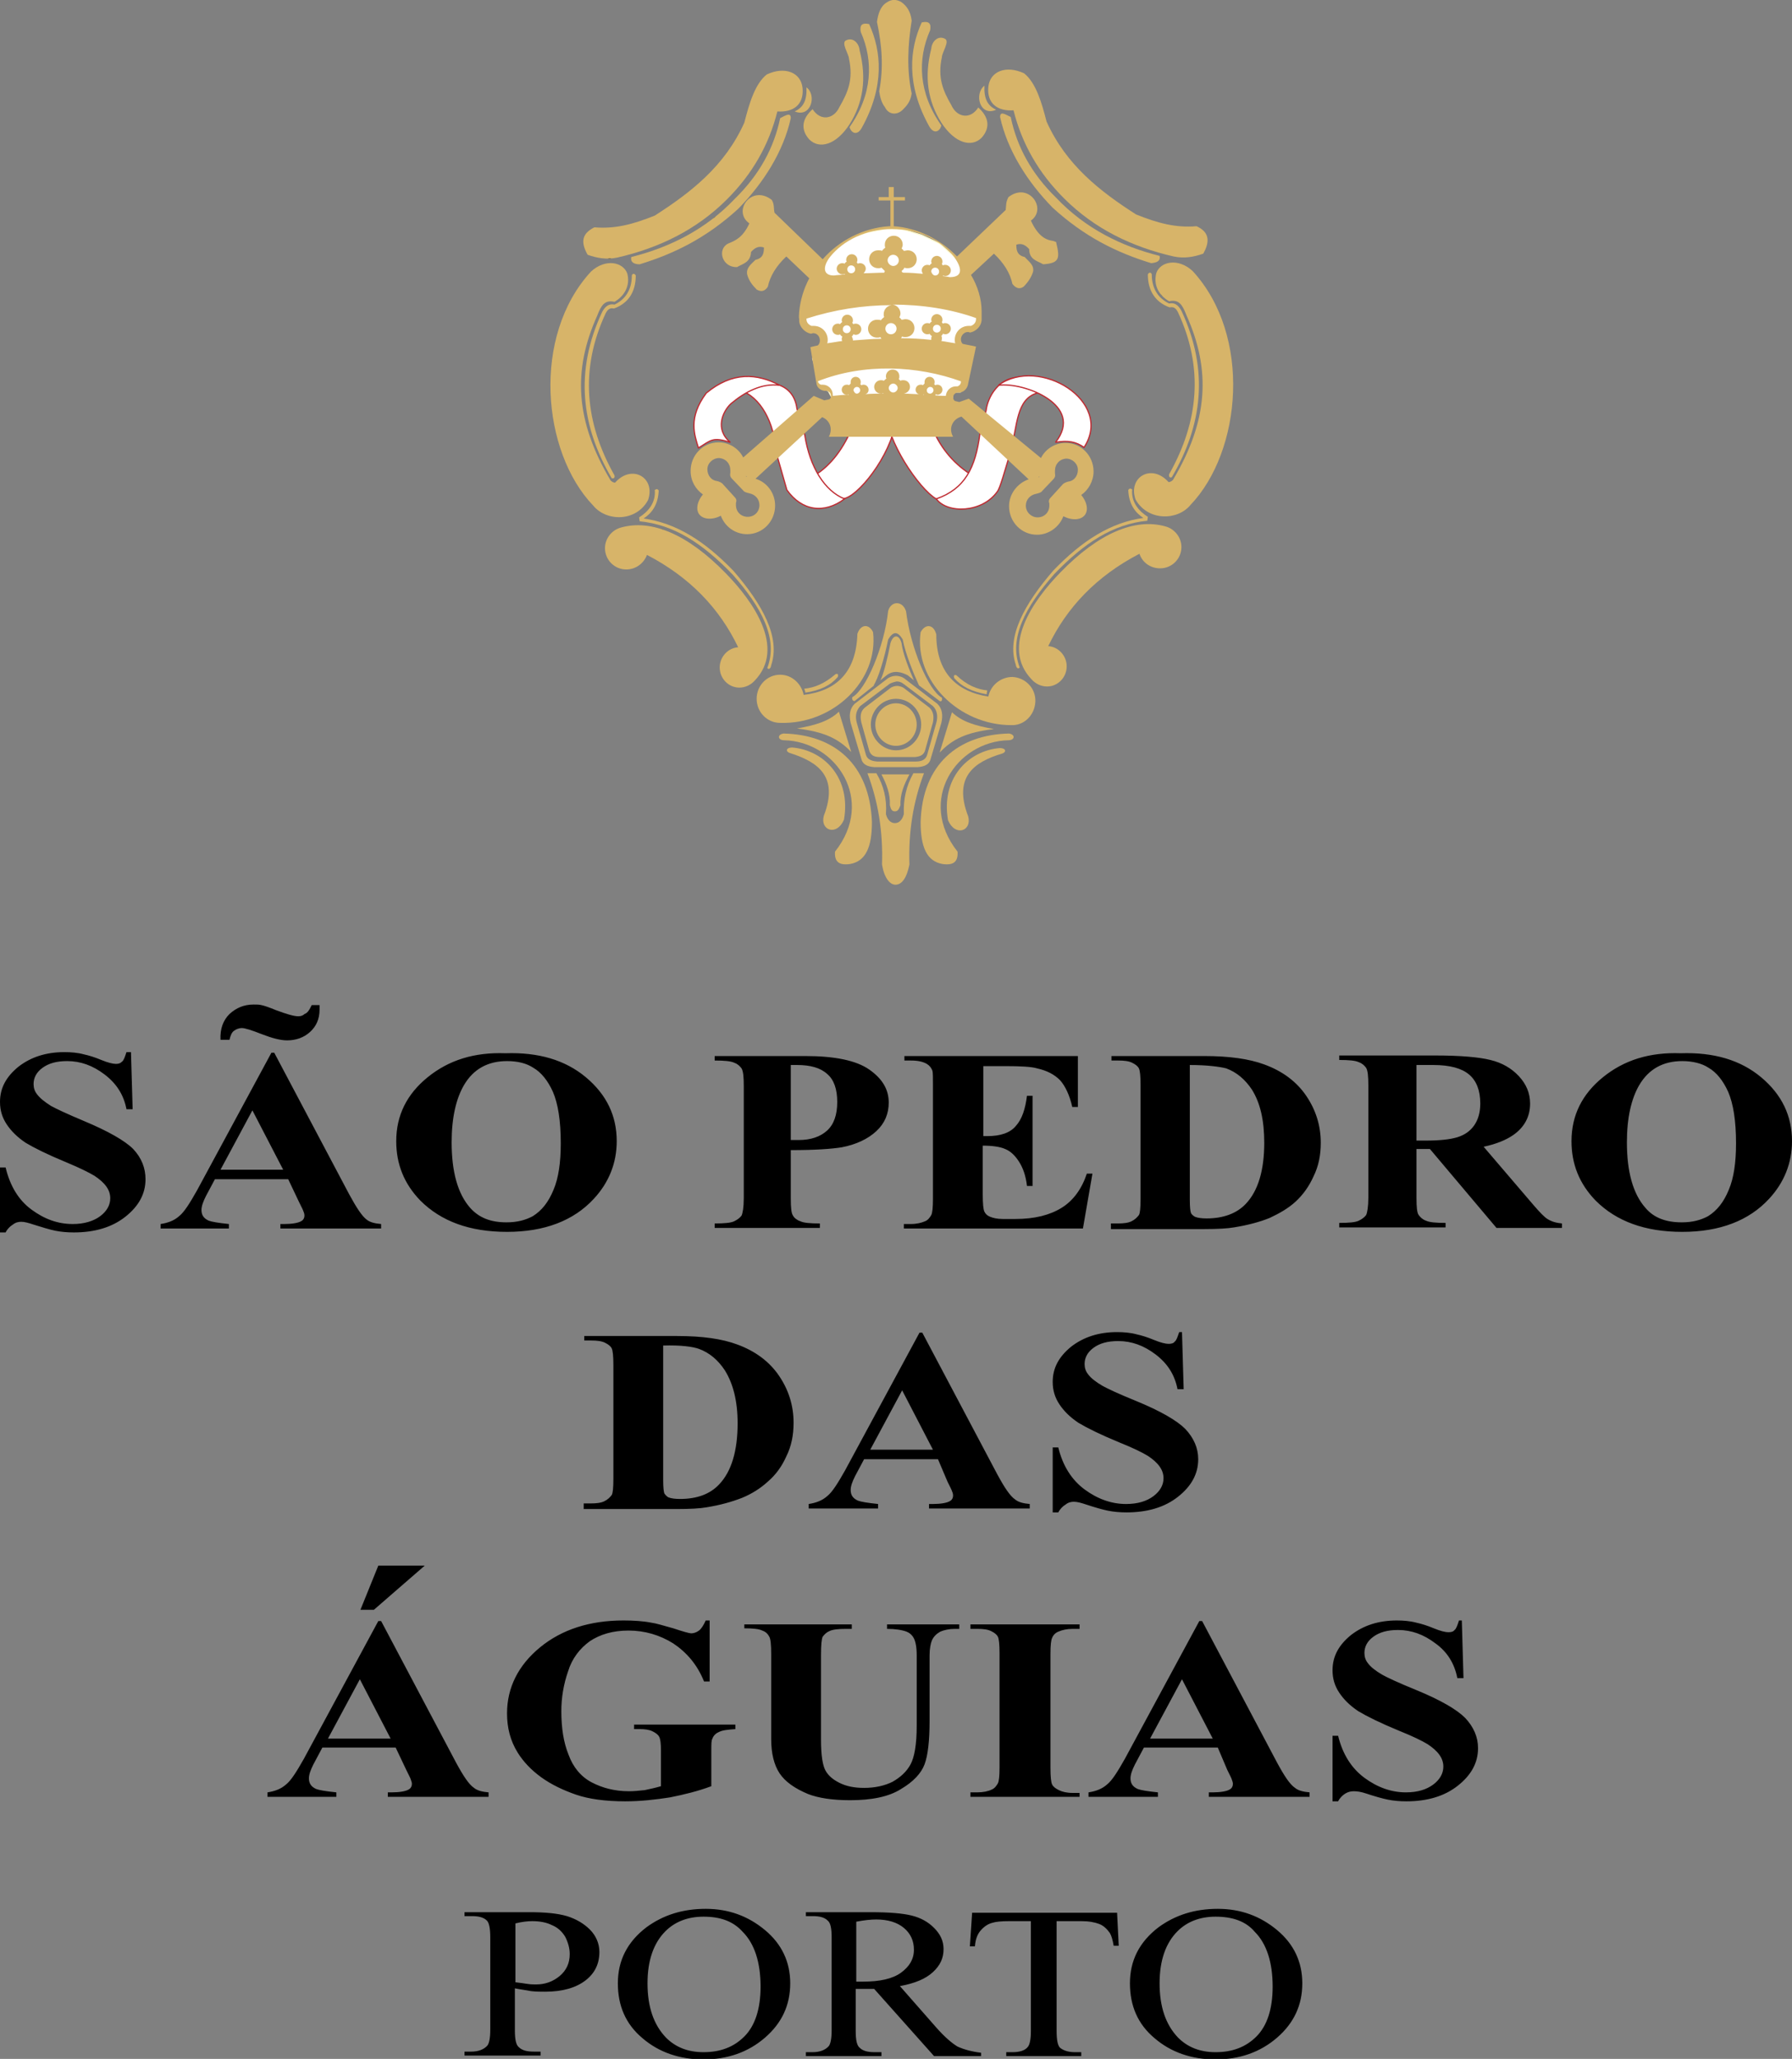 <?xml version="1.0" encoding="utf-8"?>
<!-- Generator: Adobe Illustrator 23.0.1, SVG Export Plug-In . SVG Version: 6.00 Build 0)  -->
<svg version="1.1" id="Calque_1" xmlns="http://www.w3.org/2000/svg" xmlns:xlink="http://www.w3.org/1999/xlink" x="0px" y="0px"
	 viewBox="0 0 320.2 367.7" style="enable-background:new 0 0 320.2 367.7;" xml:space="preserve">
<rect x="0" y="0" width="320.2" height="367.7" fill="#808080" stroke="none"/>
<style type="text/css">
	.st0{fill-rule:evenodd;clip-rule:evenodd;}
	.st1{fill-rule:evenodd;clip-rule:evenodd;fill:#D7B469;}
	.st2{fill-rule:evenodd;clip-rule:evenodd;fill:#003256;}
	.st3{fill-rule:evenodd;clip-rule:evenodd;fill:#FFFFFF;stroke:#FFFACD;stroke-width:0.216;stroke-miterlimit:2.613;}
	.st4{fill-rule:evenodd;clip-rule:evenodd;fill:#FFFFFF;stroke:#BE282F;stroke-width:0.216;stroke-miterlimit:2.613;}
</style>
<g>
	<path class="st0" d="M92,355.1v7.5c0,1.6,0.2,2.6,0.7,3c0.6,0.6,1.5,0.8,2.7,0.8h1.2v0.7H83v-0.7h1.2c1.3,0,2.3-0.4,2.9-1.1
		c0.3-0.4,0.5-1.3,0.5-2.8V346c0-1.6-0.2-2.6-0.6-3c-0.6-0.6-1.5-0.8-2.7-0.8H83v-0.7h11.6c2.8,0,5,0.2,6.7,0.7
		c1.6,0.5,3,1.3,4.1,2.4c1.1,1.1,1.7,2.5,1.7,4c0,2.1-0.8,3.8-2.5,5.1c-1.7,1.3-4.1,2-7.2,2c-0.8,0-1.6,0-2.5-0.1
		C93.9,355.4,93,355.3,92,355.1L92,355.1z M92,354c0.8,0.1,1.6,0.2,2.2,0.3c0.6,0.1,1.2,0.1,1.6,0.1c1.6,0,3-0.5,4.2-1.5
		c1.2-1,1.8-2.3,1.8-3.9c0-1.1-0.3-2.1-0.8-3.1c-0.6-1-1.4-1.7-2.4-2.1c-1-0.5-2.2-0.7-3.5-0.7c-0.8,0-1.8,0.1-3,0.4V354L92,354z
		 M126.1,340.9c4.1,0,7.6,1.3,10.6,3.8c3,2.5,4.5,5.7,4.5,9.5c0,3.9-1.5,7.1-4.5,9.7c-3,2.6-6.7,3.9-11,3.9c-4.3,0-8-1.3-10.9-3.8
		c-3-2.5-4.4-5.8-4.4-9.8c0-4.1,1.7-7.4,5.1-10C118.5,342,122,340.9,126.1,340.9L126.1,340.9z M125.7,342.3c-2.8,0-5.1,0.9-6.8,2.6
		c-2.1,2.1-3.2,5.2-3.2,9.3c0,4.2,1.1,7.4,3.3,9.7c1.7,1.7,3.9,2.6,6.7,2.6c3,0,5.4-0.9,7.3-2.8c1.9-1.9,2.9-4.9,2.9-8.9
		c0-4.4-1.1-7.7-3.2-9.8C131,343.1,128.7,342.3,125.7,342.3L125.7,342.3z M175.3,367.2h-8.4l-10.7-12c-0.8,0-1.4,0-1.9,0
		c-0.2,0-0.4,0-0.7,0c-0.2,0-0.5,0-0.7,0v7.5c0,1.6,0.2,2.6,0.7,3c0.6,0.6,1.5,0.8,2.7,0.8h1.2v0.7h-13.5v-0.7h1.2
		c1.3,0,2.3-0.4,2.9-1.1c0.3-0.4,0.5-1.3,0.5-2.8V346c0-1.6-0.2-2.6-0.7-3c-0.6-0.6-1.5-0.8-2.7-0.8h-1.2v-0.7h11.5
		c3.4,0,5.8,0.2,7.4,0.6c1.6,0.4,2.9,1.1,4,2.2c1.1,1.1,1.7,2.3,1.7,3.8c0,1.6-0.6,2.9-1.9,4.1c-1.3,1.2-3.2,2-5.9,2.5l6.5,7.4
		c1.5,1.7,2.8,2.8,3.8,3.4c1.1,0.5,2.5,0.9,4.2,1.1V367.2L175.3,367.2z M152.9,353.9c0.3,0,0.6,0,0.8,0c0.2,0,0.4,0,0.5,0
		c3,0,5.3-0.5,6.8-1.6c1.5-1.1,2.3-2.4,2.3-4.1c0-1.6-0.6-2.9-1.8-3.9c-1.2-1-2.9-1.5-4.9-1.5c-0.9,0-2.1,0.1-3.6,0.4V353.9
		L152.9,353.9z M199.6,341.5l0.3,6H199c-0.2-1.1-0.4-1.8-0.7-2.3c-0.5-0.7-1.1-1.3-1.9-1.6c-0.8-0.3-1.8-0.5-3.2-0.5h-4.4v19.6
		c0,1.6,0.2,2.6,0.6,3c0.6,0.5,1.5,0.8,2.7,0.8h1.1v0.7h-13.4v-0.7h1.1c1.3,0,2.3-0.3,2.8-1c0.3-0.4,0.5-1.3,0.5-2.8v-19.6h-3.8
		c-1.5,0-2.5,0.1-3.1,0.3c-0.8,0.2-1.5,0.7-2.1,1.4c-0.6,0.7-0.9,1.6-1,2.8h-0.9l0.4-6H199.6L199.6,341.5z M217.6,340.9
		c4.1,0,7.6,1.3,10.6,3.8c3,2.5,4.5,5.7,4.5,9.5c0,3.9-1.5,7.1-4.5,9.7c-3,2.6-6.7,3.9-11,3.9c-4.3,0-8-1.3-10.9-3.8
		c-3-2.5-4.4-5.8-4.4-9.8c0-4.1,1.7-7.4,5.1-10C210,342,213.5,340.9,217.6,340.9L217.6,340.9z M217.2,342.3c-2.8,0-5.1,0.9-6.8,2.6
		c-2.1,2.1-3.2,5.2-3.2,9.3c0,4.2,1.1,7.4,3.3,9.7c1.7,1.7,3.9,2.6,6.7,2.6c3,0,5.4-0.9,7.3-2.8c1.9-1.9,2.9-4.9,2.9-8.9
		c0-4.4-1.1-7.7-3.2-9.8C222.6,343.1,220.2,342.3,217.2,342.3L217.2,342.3z"/>
	<path class="st0" d="M23.4,187.8l0.3,10.3h-1.1c-0.5-2.6-1.8-4.6-3.9-6.2c-2.1-1.6-4.3-2.4-6.7-2.4c-1.9,0-3.3,0.4-4.4,1.2
		c-1.1,0.8-1.6,1.8-1.6,2.9c0,0.7,0.2,1.3,0.6,1.8c0.5,0.7,1.4,1.4,2.5,2.1c0.9,0.5,2.8,1.4,5.9,2.7c4.3,1.8,7.3,3.5,8.8,5
		c1.5,1.6,2.2,3.4,2.2,5.4c0,2.6-1.2,4.8-3.6,6.7c-2.4,1.9-5.5,2.8-9.2,2.8c-1.2,0-2.3-0.1-3.3-0.3c-1-0.2-2.3-0.6-3.9-1.1
		c-0.9-0.3-1.6-0.5-2.2-0.5c-0.5,0-1,0.1-1.5,0.5c-0.5,0.3-1,0.8-1.3,1.4H0v-11.6h1c0.8,3.3,2.3,5.8,4.6,7.5
		c2.3,1.7,4.7,2.6,7.4,2.6c2,0,3.7-0.5,4.9-1.4c1.2-0.9,1.8-2,1.8-3.2c0-0.7-0.2-1.4-0.7-2.1c-0.5-0.7-1.2-1.3-2.1-1.9
		c-1-0.6-2.6-1.4-5-2.4c-3.4-1.4-5.8-2.6-7.3-3.5c-1.5-1-2.6-2.1-3.4-3.3c-0.8-1.2-1.2-2.5-1.2-4c0-2.5,1.1-4.5,3.3-6.3
		c2.2-1.7,4.9-2.6,8.2-2.6c1.2,0,2.4,0.1,3.5,0.4c0.9,0.2,1.9,0.5,3.1,1c1.2,0.5,2.1,0.7,2.6,0.7c0.5,0,0.8-0.1,1.1-0.4
		c0.3-0.2,0.5-0.8,0.8-1.7H23.4L23.4,187.8z M51.5,210.6H38.4l-1.6,3c-0.5,1-0.8,1.8-0.8,2.5c0,0.9,0.4,1.5,1.3,1.9
		c0.5,0.2,1.7,0.4,3.6,0.6v0.8H28.7v-0.8c1.3-0.2,2.4-0.6,3.3-1.4c0.9-0.7,1.9-2.3,3.2-4.6l13.3-24.6h0.5l13.4,25.3
		c1.3,2.4,2.3,3.9,3.1,4.5c0.6,0.5,1.5,0.7,2.6,0.8v0.8H50.1v-0.8h0.7c1.4,0,2.5-0.2,3-0.5c0.4-0.2,0.6-0.6,0.6-1
		c0-0.3-0.1-0.6-0.2-0.8c0-0.1-0.3-0.7-0.8-1.7L51.5,210.6L51.5,210.6z M50.6,208.9l-5.5-10.6l-5.7,10.6H50.6L50.6,208.9z
		 M55.7,179.5h1.4c0,0.3,0,0.6,0,0.8c0,1.7-0.6,3-1.7,4c-1.1,1-2.5,1.5-4.1,1.5c-1.2,0-2.7-0.4-4.5-1.1c-1.8-0.7-3-1.1-3.6-1.1
		c-0.5,0-1,0.2-1.4,0.5c-0.4,0.3-0.6,0.8-0.8,1.6h-1.6c-0.1-2,0.5-3.5,1.6-4.6c1.2-1.1,2.6-1.7,4.3-1.7c0.6,0,1,0,1.4,0.1
		c0.5,0.1,1.4,0.4,2.6,0.9c1.9,0.7,3.2,1.1,4,1.1c0.4,0,0.8-0.1,1.1-0.4C55,180.9,55.3,180.3,55.7,179.5L55.7,179.5z M90.3,188.1
		c5.9-0.2,10.7,1.2,14.4,4.3c3.7,3.1,5.5,6.9,5.5,11.4c0,3.9-1.4,7.4-4.1,10.3c-3.6,3.9-8.8,5.9-15.5,5.9c-6.7,0-11.8-1.9-15.5-5.6
		c-2.9-3-4.3-6.5-4.3-10.6c0-4.6,1.9-8.4,5.6-11.4C80.2,189.3,84.8,187.9,90.3,188.1L90.3,188.1z M90.6,189.5c-3.4,0-6,1.4-7.7,4.3
		c-1.4,2.4-2.2,5.8-2.2,10.2c0,5.3,1.1,9.2,3.3,11.7c1.6,1.8,3.7,2.6,6.5,2.6c1.9,0,3.4-0.4,4.7-1.1c1.6-1,2.8-2.5,3.7-4.7
		c0.9-2.1,1.3-4.9,1.3-8.3c0-4.1-0.5-7.1-1.4-9.2c-0.9-2-2.1-3.5-3.5-4.3C94.1,189.9,92.5,189.5,90.6,189.5L90.6,189.5z
		 M141.3,205.4v8.6c0,1.7,0.1,2.7,0.4,3.1c0.2,0.4,0.7,0.8,1.3,1c0.6,0.3,1.8,0.4,3.5,0.4v0.8h-18.8v-0.8c1.7,0,2.9-0.1,3.5-0.4
		c0.6-0.3,1-0.6,1.3-1c0.2-0.4,0.4-1.5,0.4-3.1v-20c0-1.7-0.1-2.7-0.4-3.2c-0.3-0.4-0.7-0.8-1.3-1c-0.6-0.3-1.8-0.4-3.5-0.4v-0.8
		h16.2c5.3,0,9.1,0.8,11.4,2.4c2.3,1.6,3.5,3.5,3.5,5.9c0,2-0.7,3.7-2.2,5.1c-1.5,1.4-3.6,2.4-6.2,2.9
		C148.5,205.2,145.6,205.4,141.3,205.4L141.3,205.4z M141.3,190.3v13.3c0.6,0,1.1,0,1.4,0c2.2,0,3.9-0.6,5.1-1.7
		c1.2-1.1,1.8-2.8,1.8-5.1c0-2.3-0.6-4-1.8-5c-1.2-1.1-3-1.6-5.4-1.6H141.3L141.3,190.3z M175.7,190.3v12.6h0.7
		c2.4,0,4.1-0.6,5.1-1.8c1.1-1.2,1.7-3,2-5.4h1v16.1h-1c-0.2-1.8-0.7-3.2-1.4-4.3c-0.7-1.1-1.5-1.9-2.5-2.3c-0.9-0.4-2.3-0.6-4-0.6
		v8.7c0,1.7,0.1,2.7,0.3,3.1c0.2,0.4,0.5,0.7,1,0.9c0.5,0.2,1.2,0.4,2.3,0.4h2.2c3.5,0,6.2-0.7,8.3-2c2.1-1.3,3.6-3.4,4.5-6.1h1
		l-1.7,9.8h-32v-0.8h1.2c1.1,0,1.9-0.2,2.6-0.5c0.5-0.2,0.8-0.6,1.1-1.1c0.2-0.4,0.3-1.3,0.3-2.9v-20.3c0-1.4,0-2.3-0.1-2.6
		c-0.2-0.5-0.5-0.9-1-1.2c-0.7-0.4-1.6-0.6-2.8-0.6h-1.2v-0.8h31v9.1h-1c-0.5-2.2-1.3-3.8-2.2-4.8c-1-1-2.3-1.7-4.1-2.1
		c-1-0.3-2.9-0.4-5.7-0.4H175.7L175.7,190.3z M198.5,219.3v-0.8h1.2c1.1,0,1.9-0.1,2.5-0.4c0.6-0.3,1-0.7,1.3-1.1
		c0.2-0.3,0.3-1.3,0.3-2.9v-20.3c0-1.6-0.1-2.6-0.3-3c-0.2-0.4-0.6-0.7-1.2-1c-0.6-0.3-1.4-0.4-2.5-0.4h-1.2v-0.8h16.6
		c4.4,0,8,0.5,10.7,1.5c3.3,1.2,5.8,3.1,7.5,5.6c1.7,2.5,2.6,5.3,2.6,8.4c0,2.2-0.4,4.2-1.3,6c-0.8,1.8-1.9,3.3-3.2,4.5
		c-1.3,1.2-2.9,2.1-4.6,2.9c-1.7,0.7-3.9,1.3-6.4,1.7c-1.1,0.2-2.9,0.3-5.3,0.3H198.5L198.5,219.3z M212.6,190.2v24.1
		c0,1.3,0.1,2.1,0.2,2.3c0.1,0.3,0.4,0.5,0.7,0.7c0.5,0.2,1.2,0.3,2.1,0.3c3,0,5.4-0.9,7-2.6c2.2-2.3,3.3-6,3.3-10.9
		c0-4-0.7-7.1-2.2-9.5c-1.2-1.8-2.7-3.1-4.6-3.8C217.9,190.5,215.7,190.2,212.6,190.2L212.6,190.2z M253.1,205.3v8.6
		c0,1.7,0.1,2.7,0.4,3.1c0.3,0.4,0.7,0.8,1.3,1c0.6,0.3,1.8,0.4,3.5,0.4v0.8h-19v-0.8c1.7,0,2.9-0.1,3.5-0.4c0.6-0.3,1-0.6,1.3-1
		c0.2-0.4,0.4-1.5,0.4-3.1v-20c0-1.7-0.1-2.7-0.4-3.2c-0.3-0.4-0.7-0.8-1.3-1c-0.6-0.3-1.8-0.4-3.5-0.4v-0.8h17.2
		c4.5,0,7.8,0.3,9.8,0.8c2.1,0.5,3.8,1.5,5.1,2.9c1.3,1.4,2,3,2,4.9c0,2.3-1,4.2-3,5.6c-1.3,0.9-3,1.6-5.3,2.1l8.9,10.4
		c1.2,1.4,2,2.2,2.5,2.5c0.8,0.5,1.6,0.7,2.6,0.8v0.8h-11.7l-11.9-14.1H253.1L253.1,205.3z M253.1,190.2v13.5h1.6
		c2.5,0,4.4-0.2,5.7-0.6c1.3-0.4,2.3-1.1,3-2.1c0.7-1,1.1-2.3,1.1-3.9c0-2.4-0.7-4.1-2-5.2c-1.3-1.1-3.4-1.7-6.4-1.7H253.1
		L253.1,190.2z M300.3,188.1c5.9-0.2,10.7,1.2,14.4,4.3c3.7,3.1,5.5,6.9,5.5,11.4c0,3.9-1.4,7.4-4.1,10.3c-3.6,3.9-8.8,5.9-15.5,5.9
		c-6.7,0-11.8-1.9-15.5-5.6c-2.9-3-4.3-6.5-4.3-10.6c0-4.6,1.9-8.4,5.6-11.4C290.2,189.3,294.8,187.9,300.3,188.1L300.3,188.1z
		 M300.6,189.5c-3.4,0-6,1.4-7.7,4.3c-1.4,2.4-2.2,5.8-2.2,10.2c0,5.3,1.1,9.2,3.3,11.7c1.5,1.8,3.7,2.6,6.5,2.6
		c1.9,0,3.4-0.4,4.7-1.1c1.6-1,2.8-2.5,3.7-4.7c0.9-2.1,1.3-4.9,1.3-8.3c0-4.1-0.5-7.1-1.4-9.2c-0.9-2-2.1-3.5-3.5-4.3
		C304.1,189.9,302.4,189.5,300.6,189.5L300.6,189.5z"/>
	<path class="st0" d="M104.3,269.3v-0.8h1.2c1.1,0,1.9-0.1,2.5-0.4c0.6-0.3,1-0.7,1.3-1.1c0.2-0.3,0.3-1.3,0.3-2.9v-20.3
		c0-1.6-0.1-2.6-0.3-3c-0.2-0.4-0.6-0.7-1.2-1c-0.6-0.3-1.4-0.4-2.5-0.4h-1.2v-0.8H121c4.5,0,8,0.5,10.7,1.5
		c3.3,1.2,5.8,3.1,7.5,5.6c1.7,2.5,2.6,5.3,2.6,8.4c0,2.2-0.4,4.2-1.3,6c-0.8,1.8-1.9,3.3-3.3,4.5c-1.3,1.2-2.9,2.2-4.6,2.9
		c-1.8,0.7-3.9,1.3-6.4,1.7c-1.1,0.2-2.9,0.3-5.3,0.3H104.3L104.3,269.3z M118.5,240.3v24.1c0,1.3,0.1,2,0.2,2.3
		c0.2,0.3,0.4,0.5,0.7,0.7c0.5,0.2,1.2,0.3,2.1,0.3c3.1,0,5.4-0.9,7-2.6c2.2-2.3,3.3-6,3.3-10.9c0-4-0.8-7.1-2.3-9.5
		c-1.2-1.8-2.7-3.1-4.6-3.8C123.8,240.5,121.6,240.2,118.5,240.3L118.5,240.3z M167.6,260.6h-13.2l-1.6,3c-0.5,1-0.8,1.8-0.8,2.5
		c0,0.9,0.4,1.5,1.3,1.9c0.5,0.2,1.7,0.4,3.6,0.6v0.8h-12.4v-0.8c1.3-0.2,2.4-0.6,3.3-1.4c0.9-0.7,1.9-2.3,3.2-4.6l13.3-24.6h0.5
		l13.4,25.3c1.3,2.4,2.3,3.9,3.2,4.5c0.6,0.5,1.5,0.7,2.6,0.8v0.8h-18v-0.8h0.7c1.4,0,2.5-0.2,3-0.5c0.4-0.2,0.6-0.6,0.6-1
		c0-0.3-0.1-0.6-0.2-0.8c0-0.1-0.3-0.7-0.8-1.7L167.6,260.6L167.6,260.6z M166.7,258.9l-5.5-10.6l-5.7,10.6H166.7L166.7,258.9z
		 M211.2,237.8l0.3,10.3h-1.1c-0.5-2.6-1.8-4.6-3.9-6.2c-2.1-1.6-4.3-2.4-6.7-2.4c-1.9,0-3.3,0.4-4.4,1.2c-1.1,0.8-1.6,1.8-1.6,2.9
		c0,0.7,0.2,1.3,0.6,1.8c0.5,0.7,1.4,1.4,2.6,2.1c0.9,0.5,2.8,1.4,6,2.7c4.4,1.8,7.3,3.5,8.8,5c1.5,1.6,2.3,3.4,2.3,5.4
		c0,2.6-1.2,4.8-3.6,6.7c-2.4,1.9-5.5,2.8-9.2,2.8c-1.2,0-2.3-0.1-3.3-0.3c-1-0.2-2.4-0.6-3.9-1.1c-0.9-0.3-1.6-0.5-2.2-0.5
		c-0.5,0-1,0.1-1.5,0.5c-0.5,0.3-1,0.8-1.3,1.4h-1v-11.6h1c0.8,3.3,2.4,5.8,4.7,7.5c2.3,1.7,4.8,2.6,7.4,2.6c2.1,0,3.7-0.5,4.9-1.4
		c1.2-0.9,1.8-2,1.8-3.2c0-0.7-0.2-1.4-0.7-2.1c-0.5-0.7-1.2-1.3-2.1-1.9c-1-0.6-2.6-1.4-5.1-2.4c-3.4-1.4-5.8-2.6-7.3-3.5
		c-1.5-1-2.6-2.1-3.4-3.3c-0.8-1.2-1.2-2.5-1.2-4c0-2.5,1.1-4.5,3.3-6.3c2.2-1.7,4.9-2.6,8.2-2.6c1.2,0,2.4,0.1,3.5,0.4
		c0.9,0.2,1.9,0.5,3.1,1c1.2,0.5,2.1,0.7,2.6,0.7c0.5,0,0.9-0.1,1.1-0.4c0.3-0.2,0.5-0.8,0.8-1.7H211.2L211.2,237.8z M70.7,312.1
		H57.6l-1.6,3c-0.5,1-0.8,1.8-0.8,2.5c0,0.9,0.4,1.5,1.3,1.9c0.5,0.2,1.7,0.4,3.6,0.6v0.8H47.8v-0.8c1.3-0.2,2.4-0.6,3.3-1.4
		c0.9-0.7,1.9-2.3,3.2-4.6l13.3-24.6h0.5l13.4,25.3c1.3,2.4,2.3,3.9,3.2,4.5c0.6,0.5,1.5,0.7,2.6,0.8v0.8h-18v-0.8h0.7
		c1.4,0,2.5-0.2,3-0.5c0.4-0.2,0.6-0.6,0.6-1c0-0.3-0.1-0.5-0.2-0.8c0-0.1-0.3-0.7-0.8-1.7L70.7,312.1L70.7,312.1z M69.8,310.5
		l-5.5-10.6l-5.7,10.6H69.8L69.8,310.5z M75.9,279.6l-9.1,7.9h-2.4l3.2-7.9H75.9L75.9,279.6z M126.8,289.4v10.9h-1
		c-1.2-3-3.1-5.2-5.5-6.8c-2.4-1.5-5.1-2.3-8-2.3c-2.8,0-5.1,0.7-6.9,1.9c-1.8,1.3-3.2,3.1-3.9,5.4c-0.8,2.3-1.2,4.7-1.2,7.1
		c0,3,0.4,5.6,1.3,7.8c0.8,2.2,2.2,3.9,4.1,4.9c1.9,1,4.1,1.6,6.7,1.6c0.9,0,1.8-0.1,2.8-0.2c0.9-0.2,1.9-0.4,2.9-0.7v-6.4
		c0-1.2-0.1-2-0.3-2.4c-0.2-0.4-0.6-0.7-1.2-1c-0.6-0.3-1.4-0.4-2.3-0.4h-1V308h18.1v0.8c-1.4,0.1-2.3,0.2-2.9,0.5
		c-0.5,0.2-1,0.6-1.2,1.2c-0.2,0.3-0.2,1-0.2,2.1v6.4c-2.4,0.9-4.9,1.5-7.4,2c-2.6,0.4-5.2,0.7-8,0.7c-3.5,0-6.5-0.4-8.8-1.2
		c-2.3-0.8-4.4-1.8-6.2-3.1c-1.8-1.3-3.2-2.8-4.2-4.4c-1.3-2.1-1.9-4.4-1.9-7c0-4.6,2-8.6,5.9-11.8c3.9-3.2,8.9-4.8,14.9-4.8
		c1.8,0,3.5,0.1,5,0.4c0.8,0.1,2.1,0.5,3.9,1c1.8,0.6,2.9,0.9,3.2,0.9c0.5,0,1-0.2,1.4-0.5c0.4-0.3,0.8-0.9,1.2-1.8H126.8
		L126.8,289.4z M133,290.1h19.2v0.8h-1c-1.4,0-2.4,0.1-3,0.4c-0.5,0.2-0.9,0.6-1.2,1c-0.2,0.4-0.3,1.5-0.3,3.3v15.1
		c0,2.8,0.3,4.6,0.8,5.5c0.5,0.9,1.3,1.6,2.5,2.2c1.2,0.6,2.6,0.9,4.4,0.9c2,0,3.7-0.4,5.1-1.1c1.4-0.8,2.5-1.8,3.2-3.1
		c0.7-1.3,1.1-3.6,1.1-6.9v-12.6c0-1.4-0.2-2.4-0.5-3c-0.3-0.6-0.8-1-1.3-1.2c-0.8-0.3-2-0.5-3.5-0.5v-0.8h12.9v0.8h-0.8
		c-1,0-1.9,0.2-2.6,0.5c-0.7,0.4-1.2,0.9-1.5,1.6c-0.2,0.5-0.4,1.4-0.4,2.6v11.7c0,3.6-0.3,6.2-0.9,7.8c-0.6,1.6-2,3.1-4.2,4.4
		c-2.2,1.4-5.3,2-9.1,2c-3.2,0-5.7-0.4-7.5-1.1c-2.4-1-4.1-2.2-5.1-3.7c-1-1.5-1.5-3.6-1.5-6.1v-15.1c0-1.8-0.1-2.9-0.4-3.3
		c-0.2-0.4-0.6-0.8-1.2-1c-0.6-0.3-1.7-0.4-3.2-0.4V290.1L133,290.1z M192.9,320.1v0.8h-19.5v-0.8h1.2c1.1,0,2-0.2,2.6-0.5
		c0.5-0.2,0.8-0.6,1.1-1.1c0.2-0.4,0.3-1.3,0.3-2.9v-20.3c0-1.6-0.1-2.6-0.3-3c-0.2-0.4-0.6-0.7-1.2-1c-0.6-0.3-1.4-0.4-2.5-0.4
		h-1.2v-0.8h19.5v0.8h-1.2c-1.1,0-1.9,0.2-2.6,0.5c-0.5,0.2-0.9,0.6-1.1,1.1c-0.2,0.4-0.3,1.3-0.3,2.9v20.3c0,1.6,0.1,2.6,0.3,3
		c0.2,0.4,0.6,0.7,1.2,1c0.6,0.3,1.4,0.5,2.5,0.5H192.9L192.9,320.1z M217.6,312.1h-13.2l-1.6,3c-0.5,1-0.8,1.8-0.8,2.5
		c0,0.9,0.4,1.5,1.3,1.9c0.5,0.2,1.7,0.4,3.6,0.6v0.8h-12.4v-0.8c1.3-0.2,2.4-0.6,3.3-1.4c0.9-0.7,1.9-2.3,3.2-4.6l13.3-24.6h0.5
		l13.4,25.3c1.3,2.4,2.3,3.9,3.2,4.5c0.6,0.5,1.5,0.7,2.6,0.8v0.8h-18v-0.8h0.7c1.4,0,2.5-0.2,3-0.5c0.4-0.2,0.6-0.6,0.6-1
		c0-0.3-0.1-0.5-0.2-0.8c0-0.1-0.3-0.7-0.8-1.7L217.6,312.1L217.6,312.1z M216.7,310.5l-5.5-10.6l-5.7,10.6H216.7L216.7,310.5z
		 M261.2,289.4l0.3,10.3h-1.1c-0.5-2.6-1.8-4.7-3.9-6.2c-2.1-1.6-4.3-2.4-6.7-2.4c-1.9,0-3.3,0.4-4.4,1.2c-1.1,0.8-1.6,1.8-1.6,2.9
		c0,0.7,0.2,1.3,0.6,1.8c0.5,0.7,1.4,1.4,2.6,2.1c0.9,0.5,2.8,1.4,6,2.7c4.4,1.8,7.3,3.5,8.8,5c1.5,1.6,2.3,3.4,2.3,5.4
		c0,2.6-1.2,4.8-3.6,6.7c-2.4,1.9-5.5,2.8-9.2,2.8c-1.2,0-2.3-0.1-3.3-0.3c-1-0.2-2.4-0.6-3.9-1.1c-0.9-0.3-1.6-0.4-2.2-0.4
		c-0.5,0-1,0.1-1.5,0.4c-0.5,0.3-1,0.8-1.3,1.4h-1V310h1c0.8,3.3,2.4,5.8,4.7,7.5c2.3,1.7,4.8,2.6,7.4,2.6c2.1,0,3.7-0.5,4.9-1.4
		c1.2-0.9,1.8-2,1.8-3.2c0-0.7-0.2-1.4-0.7-2.1c-0.5-0.7-1.2-1.3-2.1-1.9c-1-0.6-2.6-1.4-5.1-2.4c-3.4-1.4-5.8-2.6-7.3-3.5
		c-1.5-1-2.6-2.1-3.4-3.3c-0.8-1.2-1.2-2.5-1.2-4c0-2.5,1.1-4.5,3.3-6.3c2.2-1.7,4.9-2.6,8.2-2.6c1.2,0,2.4,0.1,3.5,0.4
		c0.9,0.2,1.9,0.5,3.1,1c1.2,0.5,2.1,0.7,2.6,0.7c0.5,0,0.9-0.1,1.1-0.4c0.3-0.2,0.5-0.8,0.8-1.7H261.2L261.2,289.4z"/>
	<path class="st1" d="M155.8,146.8c0,4.5-1.1,7-3.9,7.5c-2.1,0.3-2.8-0.5-2.7-2.2c7.3-9.2,0.2-19.7-9.1-19.9c-1.1,0-1.3-1-0.1-1.2
		C149,131.2,155.4,136.4,155.8,146.8L155.8,146.8z"/>
	<path class="st1" d="M164.5,146.8c0,4.5,1.1,7,3.9,7.5c2.1,0.3,2.8-0.5,2.7-2.2c-7.3-9.2-0.2-19.7,9.1-19.9c1.1,0,1.3-1,0.1-1.2
		C171.2,131.2,164.8,136.5,164.5,146.8L164.5,146.8z"/>
	<path class="st1" d="M160,158c-1,0-2-1.2-2.4-3.6c0.2-5.9-0.7-11.3-2.6-16.3h1.6c1.3,2.2,1.9,4.6,1.7,7.3c0.3,1.1,0.9,1.6,1.6,1.6
		c0.7,0,1.3-0.5,1.6-1.6c-0.1-2.6,0.4-5,1.7-7.3h1.9c-1.9,5-2.8,10.4-2.6,16.3C162,156.9,161.1,158,160,158L160,158z M159.9,144.9
		c-0.5,0-0.7-0.3-0.9-1.1c0.1-2-0.6-3.8-1.5-5.5h2.5h2.5c-0.9,1.7-1.7,3.5-1.6,5.5C160.6,144.6,160.4,144.9,159.9,144.9L159.9,144.9
		z"/>
	<path class="st0" d="M100.5,79.6c-0.3,0-0.6-0.3-0.6-0.6c0-0.3,0.3-0.6,0.6-0.6c0.3,0,0.6,0.3,0.6,0.6
		C101.1,79.4,100.8,79.6,100.5,79.6L100.5,79.6z"/>
	<path class="st0" d="M101.5,75.4c-0.3,0-0.6-0.3-0.6-0.6c0-0.3,0.3-0.6,0.6-0.6c0.3,0,0.6,0.3,0.6,0.6
		C102.1,75.2,101.9,75.4,101.5,75.4L101.5,75.4z"/>
	<path class="st0" d="M102.6,71.3c-0.3,0-0.6-0.3-0.6-0.6s0.3-0.6,0.6-0.6c0.3,0,0.6,0.3,0.6,0.6S102.9,71.3,102.6,71.3L102.6,71.3z
		"/>
	<path class="st0" d="M106.8,54.6c-0.3,0-0.6-0.3-0.6-0.6c0-0.3,0.3-0.6,0.6-0.6c0.3,0,0.6,0.3,0.6,0.6
		C107.4,54.3,107.1,54.6,106.8,54.6L106.8,54.6z"/>
	<path class="st0" d="M107.9,50.4c-0.3,0-0.6-0.3-0.6-0.6c0-0.3,0.3-0.6,0.6-0.6c0.3,0,0.6,0.3,0.6,0.6
		C108.4,50.1,108.2,50.4,107.9,50.4L107.9,50.4z"/>
	<path class="st0" d="M108.9,46.2c-0.3,0-0.6-0.3-0.6-0.6s0.3-0.6,0.6-0.6c0.3,0,0.6,0.3,0.6,0.6S109.2,46.2,108.9,46.2L108.9,46.2z
		"/>
	<path class="st0" d="M110,42c-0.3,0-0.6-0.3-0.6-0.6c0-0.3,0.3-0.6,0.6-0.6c0.3,0,0.6,0.3,0.6,0.6C110.5,41.8,110.3,42,110,42
		L110,42z"/>
	<path class="st0" d="M103.4,85.4c-0.3,0-0.6-0.3-0.6-0.6c0-0.3,0.3-0.6,0.6-0.6s0.6,0.3,0.6,0.6C104,85.1,103.7,85.4,103.4,85.4
		L103.4,85.4z"/>
	<path class="st0" d="M104.5,81.2c-0.3,0-0.6-0.3-0.6-0.6s0.3-0.6,0.6-0.6c0.3,0,0.6,0.3,0.6,0.6S104.8,81.2,104.5,81.2L104.5,81.2z
		"/>
	<path class="st0" d="M114,43.6c-0.3,0-0.6-0.3-0.6-0.6c0-0.3,0.3-0.6,0.6-0.6c0.3,0,0.6,0.3,0.6,0.6
		C114.5,43.3,114.3,43.6,114,43.6L114,43.6z"/>
	<path class="st0" d="M107.4,86.9c-0.3,0-0.6-0.3-0.6-0.6s0.3-0.6,0.6-0.6c0.3,0,0.6,0.3,0.6,0.6S107.7,86.9,107.4,86.9L107.4,86.9z
		"/>
	<path class="st0" d="M119,41c-0.3,0-0.6-0.3-0.6-0.6s0.3-0.6,0.6-0.6c0.3,0,0.6,0.3,0.6,0.6S119.3,41,119,41L119,41z"/>
	<path class="st0" d="M111.4,88.5c-0.3,0-0.6-0.3-0.6-0.6c0-0.3,0.3-0.6,0.6-0.6c0.3,0,0.6,0.3,0.6,0.6
		C112,88.2,111.7,88.5,111.4,88.5L111.4,88.5z"/>
	<path class="st0" d="M124,38.4c-0.3,0-0.6-0.3-0.6-0.6c0-0.3,0.3-0.6,0.6-0.6c0.3,0,0.6,0.3,0.6,0.6
		C124.6,38.1,124.4,38.4,124,38.4L124,38.4z"/>
	<path class="st0" d="M125.1,34.2c-0.3,0-0.6-0.3-0.6-0.6s0.3-0.6,0.6-0.6c0.3,0,0.6,0.3,0.6,0.6S125.4,34.2,125.1,34.2L125.1,34.2z
		"/>
	<path class="st0" d="M113.3,98.4c-0.3,0-0.6-0.3-0.6-0.6s0.3-0.6,0.6-0.6c0.3,0,0.6,0.3,0.6,0.6S113.6,98.4,113.3,98.4L113.3,98.4z
		"/>
	<path class="st0" d="M128,39.9c-0.3,0-0.6-0.3-0.6-0.6c0-0.3,0.3-0.6,0.6-0.6c0.3,0,0.6,0.3,0.6,0.6
		C128.6,39.7,128.3,39.9,128,39.9L128,39.9z"/>
	<path class="st0" d="M129.1,35.7c-0.3,0-0.6-0.3-0.6-0.6c0-0.3,0.3-0.6,0.6-0.6c0.3,0,0.6,0.3,0.6,0.6
		C129.7,35.5,129.4,35.7,129.1,35.7L129.1,35.7z"/>
	<path class="st0" d="M130.1,31.6c-0.3,0-0.6-0.3-0.6-0.6c0-0.3,0.3-0.6,0.6-0.6c0.3,0,0.6,0.3,0.6,0.6
		C130.7,31.3,130.5,31.6,130.1,31.6L130.1,31.6z"/>
	<path class="st0" d="M131.2,27.4c-0.3,0-0.6-0.3-0.6-0.6s0.3-0.6,0.6-0.6c0.3,0,0.6,0.3,0.6,0.6S131.5,27.4,131.2,27.4L131.2,27.4z
		"/>
	<path class="st0" d="M118.3,95.8c-0.3,0-0.6-0.3-0.6-0.6c0-0.3,0.3-0.6,0.6-0.6c0.3,0,0.6,0.3,0.6,0.6
		C118.9,95.5,118.6,95.8,118.3,95.8L118.3,95.8z"/>
	<path class="st0" d="M136.2,24.8c-0.3,0-0.6-0.3-0.6-0.6c0-0.3,0.3-0.6,0.6-0.6c0.3,0,0.6,0.3,0.6,0.6
		C136.8,24.5,136.6,24.8,136.2,24.8L136.2,24.8z"/>
	<path class="st0" d="M137.3,20.6c-0.3,0-0.6-0.3-0.6-0.6c0-0.3,0.3-0.6,0.6-0.6c0.3,0,0.6,0.3,0.6,0.6
		C137.9,20.3,137.6,20.6,137.3,20.6L137.3,20.6z"/>
	<path class="st0" d="M145.3,23.7c-0.3,0-0.6-0.3-0.6-0.6c0-0.3,0.3-0.6,0.6-0.6c0.3,0,0.6,0.3,0.6,0.6
		C145.8,23.5,145.6,23.7,145.3,23.7L145.3,23.7z"/>
	<path class="st0" d="M183.2,30.5c-0.3,0-0.6-0.3-0.6-0.6s0.3-0.6,0.6-0.6c0.3,0,0.6,0.3,0.6,0.6S183.5,30.5,183.2,30.5L183.2,30.5z
		"/>
	<path class="st0" d="M128.2,108.8c-0.3,0-0.6-0.3-0.6-0.6c0-0.3,0.3-0.6,0.6-0.6c0.3,0,0.6,0.3,0.6,0.6
		C128.7,108.6,128.5,108.8,128.2,108.8L128.2,108.8z"/>
	<path class="st0" d="M129.2,104.6c-0.3,0-0.6-0.3-0.6-0.6s0.3-0.6,0.6-0.6c0.3,0,0.6,0.3,0.6,0.6S129.5,104.6,129.2,104.6
		L129.2,104.6z"/>
	<path class="st0" d="M130.3,118.1c-0.3,0-0.6-0.3-0.6-0.6s0.3-0.6,0.6-0.6c0.3,0,0.6,0.3,0.6,0.6S130.6,118.1,130.3,118.1
		L130.3,118.1z"/>
	<path class="st0" d="M132.2,110.4c-0.3,0-0.6-0.3-0.6-0.6c0-0.3,0.3-0.6,0.6-0.6c0.3,0,0.6,0.3,0.6,0.6
		C132.7,110.1,132.5,110.4,132.2,110.4L132.2,110.4z"/>
	<path class="st0" d="M134.3,119.7c-0.3,0-0.6-0.3-0.6-0.6c0-0.3,0.3-0.6,0.6-0.6c0.3,0,0.6,0.3,0.6,0.6
		C134.9,119.4,134.6,119.7,134.3,119.7L134.3,119.7z"/>
	<path class="st0" d="M135.1,116.1c-0.3,0-0.6-0.3-0.6-0.6s0.3-0.6,0.6-0.6c0.3,0,0.6,0.3,0.6,0.6S135.4,116.1,135.1,116.1
		L135.1,116.1z"/>
	<path class="st2" d="M151.1,122.4c-0.3,0-0.6-0.3-0.6-0.6c0-0.3,0.3-0.6,0.6-0.6c0.3,0,0.6,0.3,0.6,0.6
		C151.6,122.1,151.4,122.4,151.1,122.4L151.1,122.4z"/>
	<path class="st2" d="M158.2,129.1c-0.3,0-0.6-0.3-0.6-0.6s0.3-0.6,0.6-0.6c0.3,0,0.6,0.3,0.6,0.6S158.5,129.1,158.2,129.1
		L158.2,129.1z"/>
	<path class="st2" d="M162.2,130.6c-0.3,0-0.6-0.3-0.6-0.6c0-0.3,0.3-0.6,0.6-0.6c0.3,0,0.6,0.3,0.6,0.6
		C162.8,130.4,162.5,130.6,162.2,130.6L162.2,130.6z"/>
	<path class="st2" d="M166.2,114.5c-0.3,0-0.6-0.3-0.6-0.6c0-0.3,0.3-0.6,0.6-0.6c0.3,0,0.6,0.3,0.6,0.6
		C166.7,114.3,166.5,114.5,166.2,114.5L166.2,114.5z"/>
	<path class="st2" d="M171,130.2c-0.3,0-0.6-0.3-0.6-0.6c0-0.3,0.3-0.6,0.6-0.6c0.3,0,0.6,0.3,0.6,0.6
		C171.6,129.9,171.3,130.2,171,130.2L171,130.2z"/>
	<path class="st2" d="M172,126c-0.3,0-0.6-0.3-0.6-0.6c0-0.3,0.3-0.6,0.6-0.6c0.3,0,0.6,0.3,0.6,0.6C172.6,125.7,172.4,126,172,126
		L172,126z"/>
	<path class="st2" d="M176,127.5c-0.3,0-0.6-0.3-0.6-0.6s0.3-0.6,0.6-0.6c0.3,0,0.6,0.3,0.6,0.6S176.3,127.5,176,127.5L176,127.5z"
		/>
	<path class="st0" d="M180,129.1c-0.3,0-0.6-0.3-0.6-0.6c0-0.3,0.3-0.6,0.6-0.6c0.3,0,0.6,0.3,0.6,0.6
		C180.6,128.8,180.3,129.1,180,129.1L180,129.1z"/>
	<path class="st0" d="M181.1,124.9c-0.3,0-0.6-0.3-0.6-0.6c0-0.3,0.3-0.6,0.6-0.6c0.3,0,0.6,0.3,0.6,0.6
		C181.6,124.7,181.4,124.9,181.1,124.9L181.1,124.9z"/>
	<path class="st0" d="M183.2,116.6c-0.3,0-0.6-0.3-0.6-0.6s0.3-0.6,0.6-0.6c0.3,0,0.6,0.3,0.6,0.6S183.5,116.6,183.2,116.6
		L183.2,116.6z"/>
	<path class="st0" d="M184.2,112.4c-0.3,0-0.6-0.3-0.6-0.6s0.3-0.6,0.6-0.6s0.6,0.3,0.6,0.6S184.5,112.4,184.2,112.4L184.2,112.4z"
		/>
	<path class="st0" d="M186.1,122.3c-0.3,0-0.6-0.3-0.6-0.6s0.3-0.6,0.6-0.6c0.3,0,0.6,0.3,0.6,0.6S186.4,122.3,186.1,122.3
		L186.1,122.3z"/>
	<path class="st0" d="M187.2,118.1c-0.3,0-0.6-0.3-0.6-0.6c0-0.3,0.3-0.6,0.6-0.6c0.3,0,0.6,0.3,0.6,0.6
		C187.7,117.9,187.5,118.1,187.2,118.1L187.2,118.1z"/>
	<path class="st0" d="M189.3,109.8c-0.3,0-0.6-0.3-0.6-0.6c0-0.3,0.3-0.6,0.6-0.6c0.3,0,0.6,0.3,0.6,0.6
		C189.8,109.5,189.6,109.8,189.3,109.8L189.3,109.8z"/>
	<path class="st0" d="M190.3,105.6c-0.3,0-0.6-0.3-0.6-0.6c0-0.3,0.3-0.6,0.6-0.6c0.3,0,0.6,0.3,0.6,0.6
		C190.9,105.3,190.6,105.6,190.3,105.6L190.3,105.6z"/>
	<path class="st0" d="M195.4,103c-0.3,0-0.6-0.3-0.6-0.6c0-0.3,0.3-0.6,0.6-0.6c0.3,0,0.6,0.3,0.6,0.6
		C195.9,102.7,195.7,103,195.4,103L195.4,103z"/>
	<path class="st0" d="M196.4,98.8c-0.3,0-0.6-0.3-0.6-0.6s0.3-0.6,0.6-0.6c0.3,0,0.6,0.3,0.6,0.6S196.7,98.8,196.4,98.8L196.4,98.8z
		"/>
	<path class="st0" d="M208,52.9c-0.3,0-0.6-0.3-0.6-0.6c0-0.3,0.3-0.6,0.6-0.6c0.3,0,0.6,0.3,0.6,0.6
		C208.6,52.6,208.3,52.9,208,52.9L208,52.9z"/>
	<path class="st0" d="M209.1,48.7c-0.3,0-0.6-0.3-0.6-0.6s0.3-0.6,0.6-0.6c0.3,0,0.6,0.3,0.6,0.6S209.4,48.7,209.1,48.7L209.1,48.7z
		"/>
	<path class="st0" d="M200.4,100.4c-0.3,0-0.6-0.3-0.6-0.6c0-0.3,0.3-0.6,0.6-0.6c0.3,0,0.6,0.3,0.6,0.6
		C201,100.1,200.7,100.4,200.4,100.4L200.4,100.4z"/>
	<path class="st0" d="M201.5,96.2c-0.3,0-0.6-0.3-0.6-0.6c0-0.3,0.3-0.6,0.6-0.6c0.3,0,0.6,0.3,0.6,0.6
		C202,95.9,201.8,96.2,201.5,96.2L201.5,96.2z"/>
	<path class="st0" d="M203.6,87.8c-0.3,0-0.6-0.3-0.6-0.6c0-0.3,0.3-0.6,0.6-0.6c0.3,0,0.6,0.3,0.6,0.6
		C204.1,87.6,203.9,87.8,203.6,87.8L203.6,87.8z"/>
	<path class="st0" d="M212,54.4c-0.3,0-0.6-0.3-0.6-0.6s0.3-0.6,0.6-0.6c0.3,0,0.6,0.3,0.6,0.6S212.3,54.4,212,54.4L212,54.4z"/>
	<path class="st0" d="M213.1,50.2c-0.3,0-0.6-0.3-0.6-0.6c0-0.3,0.3-0.6,0.6-0.6c0.3,0,0.6,0.3,0.6,0.6
		C213.6,50,213.4,50.2,213.1,50.2L213.1,50.2z"/>
	<path class="st1" d="M106.2,40.6c3.7,0.3,6.8-0.5,10.8-2.1c6.4-4.1,12.5-8.8,16-16.6c0.9-3.5,1.9-6.9,4-8.6
		c3.2-1.5,6.1-0.4,6.4,2.4c0.3,3.1-1.8,4.4-4.5,4.2c-1.5,6-4.5,11.2-9,15.7c-5.5,5.5-12.2,8.7-19.6,10.4c-1.9,0.4-3.6,0.1-5.3-0.5
		C103.7,43.2,104,41.7,106.2,40.6L106.2,40.6z"/>
	<path class="st1" d="M112.8,45.9c6.8-1.7,13.3-4.9,18.5-10.4c4.4-4.3,7-9.1,8.1-14.4c1-0.5,1.9-1.1,1.9,0
		c-1.3,5.9-4.8,11.5-9.4,16.2c-5.7,5.2-11.4,8-17.6,9.9C113.4,47.2,112.6,46.9,112.8,45.9L112.8,45.9z"/>
	<path class="st1" d="M144.6,24.9c1.8,1.8,4.8,1,7.2-2.7c2.4-3.8,3.1-8.1,1.8-13.2c-0.1-1.3-1.2-2.4-2.4-1.8c-1,0.4,0.5,2.5,0.5,3.3
		c0.8,3.7-0.2,6-1.7,8.6c-1,2.2-3.4,2.6-4.8,0.4C143.3,21.2,143,23.1,144.6,24.9L144.6,24.9z"/>
	<path class="st1" d="M142,19.9c1.5-0.7,2.2-1.9,2.1-4.3C146,17,144.9,21.1,142,19.9L142,19.9z"/>
	<path class="st1" d="M154,22.8c4.1-7.4,3.5-13.7,1.3-18.5c-1.4-0.3-1.7,0.3-1.5,1.4c2.3,5.2,2.1,11.2-2,17
		C152.1,23.8,153.2,24.3,154,22.8L154,22.8z"/>
	<path class="st1" d="M213.8,40.4c-3.7,0.3-6.8-0.5-10.8-2.1c-6.4-4.1-12.5-8.8-16-16.6c-0.9-3.5-1.9-6.9-4-8.6
		c-3.2-1.5-6.1-0.4-6.4,2.4c-0.3,3.1,1.8,4.4,4.5,4.2c1.5,6,4.5,11.2,9,15.7c5.5,5.5,12.2,8.7,19.6,10.4c1.9,0.4,3.6,0.1,5.3-0.5
		C216.3,43,216,41.4,213.8,40.4L213.8,40.4z"/>
	<path class="st1" d="M207.2,45.7c-6.8-1.7-13.3-4.9-18.5-10.4c-4.4-4.3-7-9.1-8.1-14.4c-1-0.5-1.9-1.1-1.9,0
		c1.3,5.9,4.8,11.5,9.4,16.2c5.7,5.2,11.4,8,17.6,9.9C206.6,46.9,207.4,46.7,207.2,45.7L207.2,45.7z"/>
	<path class="st1" d="M175.4,24.6c-1.8,1.8-4.8,1-7.2-2.7c-2.4-3.8-3.1-8.1-1.8-13.2c0.1-1.3,1.2-2.4,2.4-1.8c1,0.4-0.5,2.5-0.5,3.3
		c-0.8,3.7,0.2,6,1.7,8.6c1,2.2,3.4,2.6,4.8,0.4C176.7,20.9,177,22.8,175.4,24.6L175.4,24.6z"/>
	<path class="st1" d="M178,19.6c-1.5-0.7-2.2-1.9-2.1-4.3C174,16.8,175.1,20.9,178,19.6L178,19.6z"/>
	<path class="st1" d="M166,22.5c-4.1-7.4-3.5-13.7-1.3-18.5c1.4-0.3,1.7,0.3,1.5,1.4c-2.3,5.2-2.1,11.2,2,17
		C167.9,23.6,166.8,24,166,22.5L166,22.5z"/>
	<path class="st1" d="M157.1,16.3c0.8-4.3,0.5-8.1-0.4-12.4c0.2-1.4,0.6-2.8,1.8-3.5c0.9-0.6,1.8-0.5,2.6,0c0.8,0.6,1.6,1.5,1.8,3.3
		c-0.7,4.3-0.9,8.8,0,13c-0.2,1.3-0.7,2-1.5,2.8c-1,1.1-2.6,1.1-3.3-0.4C157.5,18.4,157.2,17.1,157.1,16.3L157.1,16.3z"/>
	<path class="st1" d="M106,90.3c-9.2-9.6-11-30.3-0.4-41.8c2.6-2.4,5.8-1.7,6.5,0.4c0.5,2-0.4,3.9-2.3,5c-1.8-0.4-2.4,0.7-3.1,2.5
		c-4.4,9.8-3.9,18.8,2.4,29.4c0.2,0.2,0.5,0.4,0.8,0.4c3-3.4,7.3-0.9,5.9,3.1C113.7,93.2,108.4,93.2,106,90.3L106,90.3z"/>
	<path class="st1" d="M109.8,84.9c-5.3-9.4-6.2-19-1.6-28.9c0.3-0.6,0.7-1.1,1.5-0.9c2.5-0.9,3.9-2.9,3.9-5.9
		c-0.2-0.4-0.6-0.4-0.7,0c0,2.8-1.4,4.4-3.1,5.2c-0.9-0.2-1.6,0.2-2.2,1.3c-5,10.7-3.7,20.5,1.7,29.7
		C109.6,85.5,109.9,85.4,109.8,84.9L109.8,84.9z"/>
	<path class="st1" d="M212.7,90.2c9.2-9.6,11-30.3,0.4-41.8c-2.6-2.4-5.8-1.7-6.5,0.4c-0.5,2.1,0.4,3.9,2.3,5
		c1.8-0.4,2.4,0.7,3.1,2.5c4.4,9.8,3.9,18.8-2.4,29.4c-0.2,0.2-0.5,0.4-0.8,0.4c-3-3.4-7.3-0.9-5.9,3.1
		C205.1,93.1,210.4,93,212.7,90.2L212.7,90.2z"/>
	<path class="st1" d="M208.9,84.7c5.3-9.4,6.2-19,1.6-28.9c-0.3-0.6-0.7-1.1-1.5-0.9c-2.5-0.9-3.9-2.9-3.9-5.9
		c0.2-0.4,0.6-0.4,0.7,0c0,2.8,1.4,4.4,3.1,5.2c0.9-0.2,1.6,0.2,2.2,1.3c5,10.7,3.7,20.5-1.7,29.7C209.1,85.4,208.8,85.2,208.9,84.7
		L208.9,84.7z"/>
	<path class="st1" d="M115.6,99.1c7.7,4,13,9.6,16.3,16.5c-1.8,0.1-3.3,1.7-3.3,3.6c0,2,1.6,3.6,3.5,3.6c1.1,0,2.1-0.5,2.8-1.3
		c5.5-5.8-0.3-14.1-5.2-19.1c-6.8-7-13.3-9.7-18.7-8.2c-1.6,0.4-2.9,1.9-2.9,3.7c0,2.1,1.7,3.8,3.8,3.8
		C113.7,101.7,115.1,100.5,115.6,99.1L115.6,99.1z"/>
	<path class="st1" d="M114.3,93.1c6.1,0.6,11.2,3.9,16.6,9.5c5.2,5.9,8.2,11.5,6.2,16.7c0.2,0.3,0.6,0.2,0.7-0.5
		c1.7-5-1.6-10.9-6.7-16.8c-5.2-5.4-10.3-8.6-16.1-9.4c1.4-0.9,2.6-2.4,2.7-5c-0.2-0.3-0.4-0.3-0.7-0.1c0.2,2.3-1.2,3.9-2.8,4.9
		L114.3,93.1L114.3,93.1z"/>
	<path class="st1" d="M203.6,98.9c-7.7,4-13,9.6-16.3,16.5c1.8,0.1,3.3,1.7,3.3,3.6c0,2-1.6,3.6-3.5,3.6c-1.1,0-2.1-0.5-2.8-1.3
		c-5.5-5.8,0.3-14.1,5.2-19.1c6.8-7,13.3-9.7,18.7-8.2c1.6,0.4,2.9,1.9,2.9,3.7c0,2.1-1.7,3.8-3.8,3.8
		C205.5,101.5,204.1,100.4,203.6,98.9L203.6,98.9z"/>
	<path class="st1" d="M205,93c-6.1,0.6-11.2,3.9-16.6,9.5c-5.2,5.9-8.2,11.5-6.2,16.7c-0.2,0.3-0.6,0.2-0.7-0.5
		c-1.7-5,1.6-10.9,6.7-16.8c5.2-5.4,10.3-8.6,16.1-9.4c-1.4-0.9-2.6-2.4-2.7-5c0.2-0.3,0.4-0.3,0.7-0.1c-0.2,2.3,1.2,3.9,2.8,4.9
		L205,93L205,93z"/>
	<path class="st1" d="M143.6,124.1c-0.4-2-2.1-3.6-4.2-3.6c-2.3,0-4.2,1.9-4.2,4.3c0,2.4,1.9,4.3,4.2,4.3
		c9.4,0.3,17.6-7.5,16.6-16.2c-0.7-1.5-2.2-1.5-2.8,0.3C153,120,149.5,123.4,143.6,124.1L143.6,124.1z"/>
	<path class="st1" d="M143.9,123.7c2.7-0.4,4.5-1.3,5.8-2.8c0.1-0.3,0.1-0.7-0.4-0.5c-2,1.7-3.7,2.4-5.6,2.6
		C143.8,123.3,143.9,123.5,143.9,123.7L143.9,123.7z"/>
	<path class="st1" d="M176.6,124.4c0.4-2,2.2-3.5,4.3-3.5c2.3,0.1,4.2,2,4.1,4.4c-0.1,2.4-2,4.3-4.3,4.2c-9.4,0-17.4-8-16.2-16.6
		c0.8-1.5,2.3-1.5,2.8,0.4C167.3,120,170.8,123.5,176.6,124.4L176.6,124.4z"/>
	<path class="st1" d="M176.3,124c-2.7-0.5-4.5-1.4-5.8-2.9c-0.1-0.3-0.1-0.7,0.4-0.5c1.9,1.8,3.7,2.5,5.5,2.7
		C176.4,123.5,176.3,123.7,176.3,124L176.3,124z"/>
	<path class="st1" d="M156.2,137c-1.4-0.1-2.1-0.6-2.3-1.5l-1.9-6.4c-0.3-1.3-0.2-2.5,0.7-3.4l6-4.6c0.5-0.3,1-0.4,1.4-0.4
		c0.4,0,0.9,0.1,1.4,0.4l6,4.6c0.9,0.9,1,2.1,0.7,3.4l-1.9,6.4c-0.2,0.9-0.9,1.4-2.3,1.5l-3.9,0v0h0h0v0L156.2,137L156.2,137z
		 M156.7,136c-1.2-0.1-1.8-0.5-2-1.3l-1.6-5.6c-0.3-1.1-0.2-2.1,0.6-3l5.3-4c0.4-0.2,0.8-0.3,1.2-0.4c0.4,0,0.8,0.1,1.2,0.4l5.3,4
		c0.8,0.8,0.9,1.9,0.6,3l-1.6,5.6c-0.2,0.8-0.8,1.3-2,1.3l-3.4,0v0h0h0v0L156.7,136L156.7,136z"/>
	<path class="st1" d="M157.1,135.2c-1.1,0-1.6-0.5-1.8-1.2l-1.4-5c-0.2-1-0.2-1.9,0.6-2.6l4.7-3.6c0.4-0.2,0.7-0.3,1.1-0.3
		c0.3,0,0.7,0.1,1.1,0.3l4.7,3.6c0.7,0.7,0.8,1.6,0.6,2.6l-1.4,5c-0.2,0.7-0.7,1.1-1.8,1.2l-3,0v0h0h0v0L157.1,135.2L157.1,135.2z
		 M160.1,134c2.5,0,4.5-2.1,4.5-4.6c0-2.5-2-4.6-4.5-4.6c-2.5,0-4.5,2.1-4.5,4.6C155.6,131.9,157.7,134,160.1,134L160.1,134z
		 M160.1,133.2c2,0,3.7-1.7,3.7-3.8c0-2.1-1.7-3.8-3.7-3.8c-2,0-3.7,1.7-3.7,3.8C156.4,131.5,158.1,133.2,160.1,133.2L160.1,133.2z"
		/>
	<path class="st1" d="M167.9,125.2c0.4,0.2,0.5-0.3,0.4-0.6c-2.4-1.3-5.6-8.9-6.4-15.4c-0.6-2-2.7-1.9-3.2-0.1
		c-0.7,6.5-4,14.1-6.4,15.4c-0.1,0.3,0,0.7,0.4,0.7l3.5-2.8c0,0-0.1,0-0.1,0c0.8-1.2,1.9-4.7,2.6-8.2c0.9-1.5,1.7-1.5,2.6,0
		c0.5,2.6,1.9,6,2.9,8.2c0,0,0,0,0,0L167.9,125.2L167.9,125.2z M157.3,121.5l1-0.8c1.4-1.2,2.9-0.6,3.9-0.1l1.1,0.9
		c-0.8-1.8-2-4.8-2.2-6.6c-0.4-1.6-1.5-1.7-2,0C158.6,117.5,157.9,120.4,157.3,121.5L157.3,121.5z"/>
	<path class="st1" d="M147.2,145.7c-0.7,2.6,2.3,3.7,3.6,0.7c1.3-7.4-3.5-12.4-9.2-12.9c-1.3,0-1.2,0.8-0.4,1
		C146.2,136.1,149.9,138.7,147.2,145.7L147.2,145.7z"/>
	<path class="st1" d="M173,145.8c0.7,2.6-2.3,3.7-3.6,0.7c-1.3-7.4,3.5-12.4,9.2-12.9c1.3,0,1.2,0.8,0.4,1
		C174,136.1,170.3,138.8,173,145.8L173,145.8z"/>
	<path class="st1" d="M142.4,130.1c3.4-0.6,5.7-1.3,7.5-3l2.2,7.2C149.8,131.9,147.3,130.7,142.4,130.1L142.4,130.1z"/>
	<path class="st1" d="M177.6,130.2c-3.4-0.6-5.7-1.3-7.5-3l-2.2,7.2C170.2,132,172.6,130.8,177.6,130.2L177.6,130.2z"/>
	<path class="st3" d="M146.5,59.4l0.5,1.7l-1,1.7l-0.8,1.2l0.5,1.7l0.3,1.9l0.5,1.7l1.5,0.5l0.7,1.3v2.5l9.1,0.7l6.2,0.2
		c0,0,2.4-0.3,2.9-0.3c0.5,0,3.2-0.8,3.2-0.8v-1.9l0.2-1.5h1.3l1.3-2.4l0.5-3.4l-2-1.9l-0.2-1.9l1.2-1.5l2-0.5l0.5-3.5l-1.3-4.7
		l-2.7-4l-3-2.7l-3.2-1.5l-3.2-1l-2.9-0.2l-3.7,0.7l-2.2,0.8l-1.9,1l-2,1.7l-0.8,0.7l-1.7,2l-1.5,2.9l-1.2,2.2l-0.5,3l0.5,2.5
		l1.3,0.8L146.5,59.4L146.5,59.4z"/>
	<path class="st4" d="M145.4,85c3.2-1.9,5.4-5.1,7-8.9l7.4,0.4c-1.4,6.1-7.6,13.5-9.8,12.5L145.4,85L145.4,85z"/>
	<path class="st4" d="M132.2,69.7c3.7,1.1,6.2,5.9,6.4,10.8l2,7c2.7,3.8,6.7,4.3,10.3,1.6c-3.5-1.4-6.2-5.6-7.1-11.4l-1.4-4.7
		c-0.3-2.5-1.9-4.5-5.3-4.6L132.2,69.7L132.2,69.7z"/>
	<path class="st4" d="M139.3,68.8c-4-2.1-8.4-2.5-13.1,1.4c-3.3,4.4-2.1,7.5-1.4,9.8c2.3-1.4,2.5-2,5.7-1c-2.8-2.3-1.4-5.5,0.1-6.9
		C133.1,70,136.1,68.4,139.3,68.8L139.3,68.8z"/>
	<path class="st4" d="M173.9,85c-3.2-1.9-5.7-4.7-7.3-8.5l-7.7,0.2c1.9,6.1,8,13.7,9.7,12.6L173.9,85L173.9,85z"/>
	<path class="st4" d="M185.3,70.2c-3.7,1.1-3.5,5.7-4.7,10.4c-1.1,3.6-1.9,6.6-2.4,7.2c-2.7,3.8-8.9,4-10.9,1.3
		c5.1-1.8,7-5.5,7.8-11.7l1.1-4.1c0.3-2.5,2.3-5.8,5.7-5.9L185.3,70.2L185.3,70.2z"/>
	<path class="st4" d="M178.4,68.8c7.3-5.3,20.7,2.9,15.3,11.1c-1.4-1-2.9-1.3-5.1-0.9C193.9,72.3,182.9,68.2,178.4,68.8L178.4,68.8z
		"/>
	<path class="st1" d="M142.8,55.7c0,0.4-0.1,0.9,0,1.3c0,0.1,0,0.3,0,0.4c0.1,1,1,2,2.1,2.2c0.1,0,0.3-0.1,0.4-0.1
		c0.7,0,1.2,0.6,1.2,1.3c0,0.3-0.1,0.7-0.4,0.9c-0.5,0.1-0.9,0.2-1.3,0.3l1.1,6.6c0.1,0.6,0.7,1.1,1.4,1.2c0.1,0,0.2,0,0.3,0
		c0.5,0,0.9,0.4,0.9,0.9c0,0.2-0.1,0.5-0.3,0.6c-0.3,0.1-0.6,0.1-0.9,0.2l-1.9-0.8l-12.6,11c-0.8-1.6-2.5-2.7-4.4-2.7
		c-2.8,0-5,2.3-5,5.1c0,1.8,0.9,3.3,2.2,4.2c-1,1.2-1.3,2.6-0.7,3.5c0.7,1,2.4,1.1,3.9,0.3c0.7,1.9,2.5,3.3,4.7,3.3
		c2.8,0,5-2.3,5-5.1c0-2.3-1.5-4.2-3.5-4.8l11.9-11c1.3,0.5,2,2,1.2,3.5l11.1,0l11.1,0c-0.9-1.6,0-3.2,1.5-3.6l12,11.2
		c-2,0.7-3.5,2.6-3.5,4.8c0,2.8,2.2,5.1,5,5.1c2.1,0,4-1.4,4.7-3.3c1.6,0.8,3.2,0.7,3.9-0.3c0.6-0.9,0.3-2.3-0.7-3.5
		c1.3-0.9,2.2-2.5,2.2-4.2c0-2.8-2.2-5.1-5-5.1c-1.9,0-3.6,1.1-4.4,2.7l-12.9-10.6l-1.7,0.6c-0.3-0.1-0.5-0.1-0.8-0.2
		c-0.2-0.2-0.3-0.4-0.3-0.6c0-0.5,0.4-0.9,0.9-0.9c0.1,0,0.2,0,0.3,0c0.8-0.1,1.4-0.8,1.5-1.6l1.4-6.6c-0.8-0.2-1.6-0.3-2.4-0.5
		c-0.2-0.2-0.3-0.5-0.3-0.8c0-0.7,0.6-1.3,1.2-1.3c0.1,0,0.3,0,0.4,0.1c1.1-0.2,2-1.1,2.1-2.2c0-0.1,0-0.2,0-0.4c0-0.4,0-0.8,0-1.2
		c0-2.2-0.7-4.5-1.9-6.5l4.1-3.8c1.8,1.7,2.9,3.5,3.3,5.4c0.6,0.8,1.3,1,2,0.5c0.8-0.8,1.4-1.7,1.7-2.7c0.2-1.2-0.8-1.8-1.5-2.6
		c-1.4-0.3-1.5-1.3-1.5-2.2c0.9-0.3,1.6,0,2.3,0.8c0,1.9,1.5,2.1,2.5,2.7c3-0.2,3-1.1,2.3-4c-0.2,0-0.4-0.2-0.7-0.2
		c-1.3-0.2-2.6-1-3.8-3.6c3-2.1-0.4-7-4-4.2c-0.5,0.9-0.4,1.5-0.5,2.3l-8.7,8.3c-2.9-3-7-5.1-11.3-5.4v-4.6h2v-0.6h-2v-1.8h-0.9v1.8
		H157v0.6h2.1v4.6c-0.1,0-0.2,0-0.2,0c-4.7,0.3-9,2.6-11.9,5.9l-8.6-8.3c-0.2-0.8,0-1.5-0.5-2.3c-3.6-2.8-7.1,2-4,4.2
		c-1.2,2.6-2.6,3.1-3.8,3.6c-2,1-1.1,4.3,1.6,4.2c1-0.6,2.4-0.8,2.5-2.7c0.7-0.8,1.4-1.1,2.3-0.8c0,0.9-0.1,1.9-1.5,2.2
		c-0.7,0.7-1.7,1.4-1.5,2.6c0.3,1.1,0.9,1.9,1.7,2.7c0.8,0.5,1.5,0.3,2-0.5c0.4-1.9,1.5-3.7,3.3-5.4l4.1,3.9
		C143.6,51.6,143,53.6,142.8,55.7L142.8,55.7z M185.7,85.1c0,0,0,0.1,0,0.1c-0.1,0-0.1,0-0.2,0L185.7,85.1L185.7,85.1z M187.8,88.8
		c-0.3,0.3-0.5,0.6-0.3,1.1c0,0.1,0,0.3,0,0.4c0,1.2-0.9,2.1-2.1,2.1c-1.1,0-2.1-0.9-2.1-2.1c0-1.1,0.8-1.9,1.8-2.1
		c0.4-0.1,0.9-0.2,1.1-0.5l2-2.1c0.3-0.3,0.4-0.6,0.3-1.1c0-0.1,0-0.3,0-0.4c0-1.2,0.8-2.1,2-2.2c1.1,0,2.1,0.9,2.1,2
		c0,1.1-0.7,2-1.7,2.1c-0.4,0.1-0.9,0.3-1.1,0.6L187.8,88.8L187.8,88.8z M133.3,85c0,0,0,0.1,0,0.1c0.1,0,0.1,0,0.2,0L133.3,85
		L133.3,85z M131.2,88.7c0.3,0.3,0.5,0.6,0.3,1.1c0,0.1,0,0.3,0,0.4c0,1.2,0.9,2.1,2.1,2.1s2.1-0.9,2.1-2.1c0-1.1-0.8-1.9-1.8-2.1
		c-0.4-0.1-0.9-0.2-1.1-0.5l-2-2.1c-0.3-0.3-0.4-0.6-0.3-1.1c0-0.1,0-0.3,0-0.4c0-1.2-0.8-2.1-2-2.2c-1.1,0-2.1,0.9-2.1,2
		c0,1.1,0.7,2,1.7,2.1c0.4,0.1,0.9,0.3,1.1,0.6L131.2,88.7L131.2,88.7z M161.1,48.4c0.2-0.2,0.4-0.3,0.5-0.6
		c0.2,0.1,0.4,0.1,0.6,0.1c0.9,0,1.6-0.7,1.6-1.6s-0.7-1.6-1.6-1.6c-0.2,0-0.5,0.1-0.7,0.1c-0.1-0.1-0.2-0.3-0.4-0.4
		c0.1-0.2,0.2-0.5,0.2-0.7c0-0.9-0.7-1.6-1.6-1.6c-0.9,0-1.6,0.7-1.6,1.6c0,0.2,0,0.4,0.1,0.5c-0.2,0.2-0.4,0.3-0.6,0.6
		c-0.2-0.1-0.4-0.1-0.7-0.1c-0.9,0-1.6,0.7-1.6,1.6c0,0.9,0.7,1.6,1.6,1.6c0.2,0,0.4,0,0.6-0.1c0.2,0.2,0.4,0.4,0.6,0.6
		c0,0.1-0.1,0.2-0.1,0.3c-1.2,0-2.5,0.1-3.7,0.1c0.2-0.2,0.4-0.5,0.4-0.8c0-0.6-0.5-1-1-1c-0.1,0-0.3,0-0.4,0.1
		c-0.1-0.1-0.2-0.2-0.2-0.3c0.1-0.1,0.1-0.3,0.1-0.4c0-0.6-0.5-1-1-1c-0.6,0-1,0.5-1,1c0,0.1,0,0.2,0.1,0.3
		c-0.1,0.1-0.3,0.2-0.4,0.4c-0.1-0.1-0.3-0.1-0.4-0.1c-0.6,0-1,0.5-1,1s0.5,1,1,1c0.1,0,0.3,0,0.4-0.1c0,0,0.1,0.1,0.1,0.1
		c-0.7,0.1-1.3,0.1-2,0.2c-2,0-2-1.6-0.7-3.3c2.4-3,6.5-5,11.1-5s8.8,2,11.1,5c1.5,2.1,1.5,3.6-0.8,3.6c-0.4-0.1-0.8-0.1-1.2-0.2
		c0,0,0,0,0-0.1c0.1,0,0.2,0.1,0.4,0.1c0.6,0,1-0.5,1-1c0-0.6-0.5-1-1-1c-0.1,0-0.3,0-0.4,0.1c-0.1-0.1-0.2-0.2-0.2-0.3
		c0.1-0.1,0.1-0.3,0.1-0.4c0-0.6-0.5-1-1-1c-0.6,0-1,0.5-1,1c0,0.1,0,0.2,0.1,0.3c-0.1,0.1-0.3,0.2-0.4,0.4
		c-0.1-0.1-0.3-0.1-0.4-0.1c-0.6,0-1,0.5-1,1c0,0.2,0.1,0.4,0.2,0.6c-1.1-0.1-2.3-0.2-3.4-0.2C161.2,48.7,161.2,48.6,161.1,48.4
		L161.1,48.4z M159.6,47.5c0.6,0,1-0.5,1-1c0-0.6-0.5-1-1-1c-0.6,0-1,0.5-1,1C158.6,47,159.1,47.5,159.6,47.5L159.6,47.5z
		 M167.1,49.2c0.4,0,0.7-0.3,0.7-0.7c0-0.4-0.3-0.7-0.7-0.7c-0.4,0-0.7,0.3-0.7,0.7C166.5,48.9,166.8,49.2,167.1,49.2L167.1,49.2z
		 M152.2,60.1c0.1-0.1,0.2-0.2,0.3-0.4c0.1,0,0.2,0.1,0.4,0.1c0.6,0,1-0.5,1-1c0-0.6-0.5-1-1-1c-0.1,0-0.3,0-0.4,0.1
		c-0.1-0.1-0.2-0.2-0.2-0.3c0.1-0.1,0.1-0.3,0.1-0.4c0-0.6-0.5-1-1-1c-0.6,0-1,0.5-1,1c0,0.1,0,0.2,0.1,0.3
		c-0.1,0.1-0.3,0.2-0.4,0.4c-0.1-0.1-0.3-0.1-0.4-0.1c-0.6,0-1,0.5-1,1c0,0.6,0.5,1,1,1c0.1,0,0.3,0,0.4-0.1
		c0.1,0.2,0.2,0.3,0.4,0.4c0,0.1-0.1,0.2-0.1,0.4c0,0.1,0,0.3,0.1,0.4c-0.9,0.1-1.8,0.3-2.7,0.4c0.1-0.2,0.1-0.4,0.1-0.6
		c0-1.4-1.1-2.5-2.5-2.5c-0.1,0-0.3,0-0.4,0c-0.5-0.2-0.9-0.6-0.9-1.2c0,0,0-0.1,0-0.1c5-1.6,10.1-2.4,15.2-2.4
		c-0.8,0.1-1.4,0.8-1.4,1.6c0,0.2,0,0.4,0.1,0.5c-0.2,0.2-0.4,0.3-0.6,0.6c-0.2-0.1-0.4-0.1-0.7-0.1c-0.9,0-1.6,0.7-1.6,1.6
		s0.7,1.6,1.6,1.6c0.2,0,0.4,0,0.6-0.1c0.1,0.1,0.1,0.2,0.2,0.3c-1.7,0-3.4,0.2-5.1,0.3c0-0.1,0-0.1,0-0.2
		C152.3,60.3,152.3,60.2,152.2,60.1L152.2,60.1z M151.3,59.5c0.4,0,0.7-0.3,0.7-0.7s-0.3-0.7-0.7-0.7c-0.4,0-0.7,0.3-0.7,0.7
		S150.9,59.5,151.3,59.5L151.3,59.5z M161,60.4c0.1-0.1,0.1-0.2,0.2-0.3c0.2,0.1,0.4,0.1,0.6,0.1c0.9,0,1.6-0.7,1.6-1.6
		c0-0.9-0.7-1.6-1.6-1.6c-0.2,0-0.5,0.1-0.7,0.1c-0.1-0.1-0.2-0.3-0.4-0.4c0.1-0.2,0.2-0.5,0.2-0.7c0-0.8-0.6-1.5-1.4-1.6
		c5.3,0,10.4,0.8,14.9,2.4c0,0.1,0,0.1,0,0.2c0,0.6-0.4,1-0.9,1.2c-0.1,0-0.3,0-0.4,0c-1.4,0-2.5,1.1-2.5,2.5c0,0.2,0,0.4,0.1,0.6
		c-0.8-0.1-1.7-0.3-2.5-0.4c0.1-0.2,0.1-0.3,0.1-0.5c0-0.1,0-0.3-0.1-0.4c0.1-0.1,0.2-0.2,0.3-0.4c0.1,0,0.2,0.1,0.4,0.1
		c0.6,0,1-0.5,1-1c0-0.6-0.5-1-1-1c-0.1,0-0.3,0-0.4,0.1c-0.1-0.1-0.2-0.2-0.2-0.3c0.1-0.1,0.1-0.3,0.1-0.4c0-0.6-0.5-1-1-1
		c-0.6,0-1,0.5-1,1c0,0.1,0,0.2,0.1,0.3c-0.1,0.1-0.3,0.2-0.4,0.4c-0.1-0.1-0.3-0.1-0.4-0.1c-0.6,0-1,0.5-1,1c0,0.6,0.5,1,1,1
		c0.1,0,0.3,0,0.4-0.1c0.1,0.2,0.2,0.3,0.4,0.4c0,0.1-0.1,0.2-0.1,0.4c0,0.1,0,0.2,0,0.3C164.6,60.5,162.8,60.4,161,60.4L161,60.4z
		 M159.2,59.7c0.6,0,1-0.5,1-1c0-0.6-0.5-1-1-1c-0.6,0-1,0.5-1,1C158.2,59.2,158.6,59.7,159.2,59.7L159.2,59.7z M167.4,59.4
		c0.4,0,0.7-0.3,0.7-0.7s-0.3-0.7-0.7-0.7c-0.4,0-0.7,0.3-0.7,0.7S167,59.4,167.4,59.4L167.4,59.4z M167.1,70.6c0,0,0.1-0.1,0.1-0.2
		c0.1,0,0.2,0.1,0.3,0.1c0.5,0,0.9-0.4,0.9-0.9c0-0.5-0.4-0.9-0.9-0.9c-0.1,0-0.2,0-0.4,0.1c-0.1-0.1-0.1-0.2-0.2-0.2
		c0.1-0.1,0.1-0.2,0.1-0.4c0-0.5-0.4-0.9-0.9-0.9c-0.5,0-0.9,0.4-0.9,0.9c0,0.1,0,0.2,0,0.3c-0.1,0.1-0.2,0.2-0.3,0.3
		c-0.1-0.1-0.2-0.1-0.4-0.1c-0.5,0-0.9,0.4-0.9,0.9c0,0.4,0.3,0.8,0.7,0.8c-0.9,0-1.9-0.1-2.8-0.1c0.6-0.1,1.1-0.6,1.1-1.2
		c0-0.7-0.5-1.2-1.2-1.2c-0.2,0-0.3,0-0.5,0.1c-0.1-0.1-0.2-0.2-0.3-0.3c0.1-0.2,0.1-0.3,0.1-0.5c0-0.7-0.5-1.2-1.2-1.2
		c-0.7,0-1.2,0.6-1.2,1.2c0,0.1,0,0.3,0.1,0.4c-0.2,0.1-0.3,0.3-0.5,0.4c-0.2-0.1-0.3-0.1-0.5-0.1c-0.7,0-1.2,0.6-1.2,1.2
		s0.5,1.2,1.2,1.2c0.2,0,0.3,0,0.4-0.1c0,0,0,0.1,0.1,0.1c-1.1,0-2.2,0-3.3,0.1c0.4-0.1,0.6-0.4,0.6-0.8c0-0.5-0.4-0.9-0.9-0.9
		c-0.1,0-0.2,0-0.4,0.1c-0.1-0.1-0.1-0.2-0.2-0.2c0.1-0.1,0.1-0.2,0.1-0.4c0-0.5-0.4-0.9-0.9-0.9c-0.5,0-0.9,0.4-0.9,0.9
		c0,0.1,0,0.2,0,0.3c-0.1,0.1-0.2,0.2-0.3,0.3c-0.1-0.1-0.2-0.1-0.4-0.1c-0.5,0-0.9,0.4-0.9,0.9c0,0.5,0.4,0.9,0.9,0.9
		c0.1,0,0.2,0,0.3-0.1c0,0.1,0.1,0.1,0.1,0.1c-1,0-1.9,0.1-2.9,0.2c0-0.1,0-0.2,0-0.2c0-1-0.8-1.8-1.8-1.8c-0.1,0-0.2,0-0.3,0
		c-0.3-0.1-0.5-0.3-0.6-0.6c8.3-3.3,17.9-2.8,25.6,0c0,0,0,0,0,0.1c0,0.4-0.3,0.7-0.6,0.8c-0.1,0-0.2,0-0.3,0
		c-0.9,0-1.7,0.7-1.8,1.7C168.8,70.7,167.9,70.7,167.1,70.6L167.1,70.6z M164.9,70.5c0.1,0,0.1,0,0.2-0.1c0,0,0,0,0,0.1
		C165,70.5,164.9,70.5,164.9,70.5L164.9,70.5z M166.2,70.3c0.3,0,0.6-0.3,0.6-0.6c0-0.3-0.2-0.6-0.6-0.6c-0.3,0-0.6,0.3-0.6,0.6
		C165.6,70,165.8,70.3,166.2,70.3L166.2,70.3z M161.1,70.4C161.1,70.4,161.1,70.4,161.1,70.4c0.1,0,0.2,0,0.3,0
		C161.3,70.4,161.2,70.4,161.1,70.4L161.1,70.4z M159.6,70.1c0.4,0,0.8-0.4,0.8-0.8c0-0.4-0.4-0.8-0.8-0.8c-0.4,0-0.8,0.4-0.8,0.8
		C158.8,69.7,159.2,70.1,159.6,70.1L159.6,70.1z M154.2,70.5C154.2,70.5,154.2,70.5,154.2,70.5c0.1,0,0.1,0,0.2,0
		C154.3,70.5,154.2,70.5,154.2,70.5L154.2,70.5z M153.1,70.3c0.3,0,0.6-0.3,0.6-0.6c0-0.3-0.2-0.6-0.6-0.6c-0.3,0-0.6,0.3-0.6,0.6
		C152.6,70,152.8,70.3,153.1,70.3L153.1,70.3z M152.1,48.8c0.4,0,0.7-0.3,0.7-0.7c0-0.4-0.3-0.7-0.7-0.7c-0.4,0-0.7,0.3-0.7,0.7
		C151.4,48.5,151.7,48.8,152.1,48.8L152.1,48.8z"/>
</g>
</svg>
